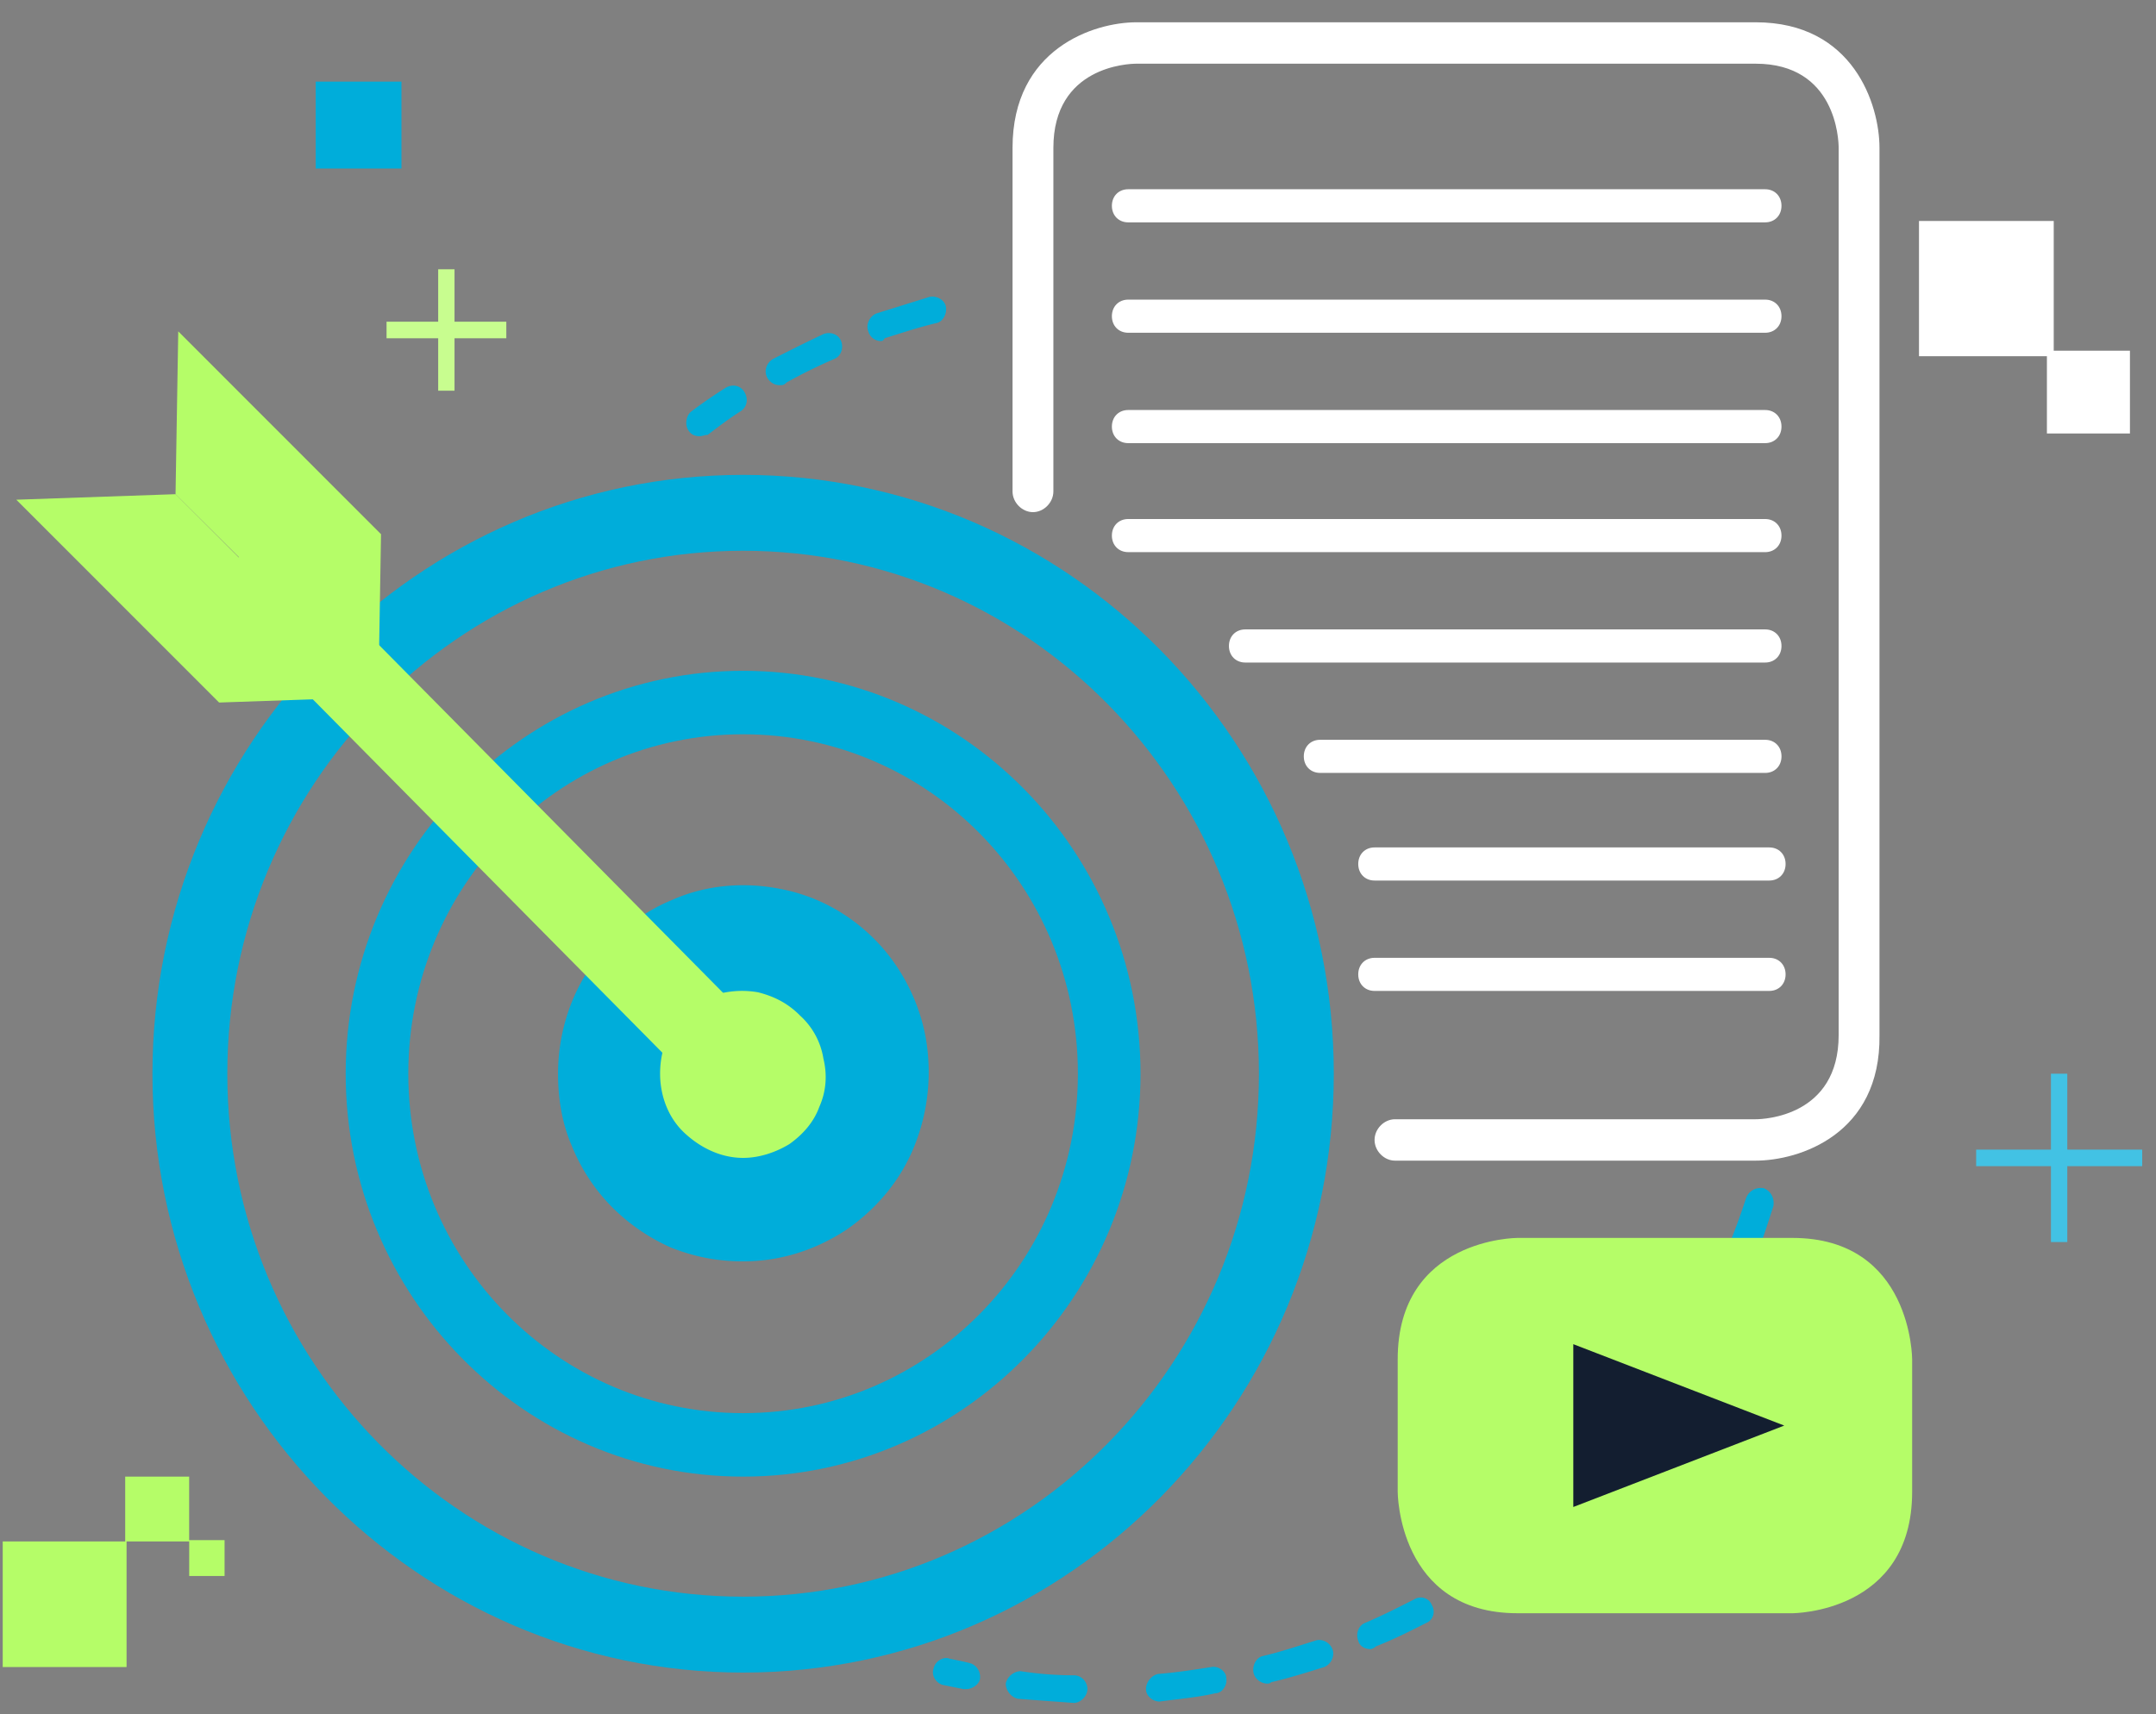 <svg xmlns="http://www.w3.org/2000/svg" width="127" height="101" fill="none"><rect width="100%" height="100%" fill="#808080" stroke="none"/><g clip-path="url(#a)"><path fill="#00ADDA" d="M68.306 100.256c-.401 0-.802-.325-.802-.732 0-.406.32-.813.721-.894 1.043-.081 2.085-.244 3.127-.406.4-.082.882.243.882.65.08.407-.24.894-.641.894-1.043.244-2.085.325-3.287.488.08-.081 0 0 0 0Zm6.333-1.057c-.32 0-.722-.244-.802-.65-.08-.407.16-.895.561-.976 1.043-.244 2.005-.569 3.047-.894.4-.163.882.081 1.042.488.16.406-.08.894-.481 1.056-1.042.326-2.084.65-3.127.895-.08.081-.16.081-.24.081Zm6.093-2.032c-.32 0-.642-.163-.722-.488-.16-.407 0-.895.401-1.057.962-.407 1.924-.894 2.886-1.382.401-.244.882-.081 1.042.325.24.407.08.894-.32 1.057-.962.488-1.924.975-2.967 1.382-.08.081-.24.163-.32.163Zm5.692-3.008c-.24 0-.561-.163-.722-.407-.24-.406-.08-.894.24-1.138.883-.57 1.764-1.138 2.566-1.789.32-.244.882-.162 1.123.163.24.325.16.894-.16 1.138-.883.65-1.765 1.3-2.727 1.87 0 .081-.16.163-.32.163Zm5.13-3.903a.903.903 0 0 1-.64-.244c-.322-.325-.241-.813.08-1.138.801-.65 1.523-1.463 2.324-2.195a.767.767 0 0 1 1.123 0c.32.325.32.813 0 1.138-.802.813-1.604 1.545-2.405 2.277-.08.162-.241.162-.481.162Zm4.49-4.553c-.16 0-.4-.081-.481-.162-.32-.326-.4-.813-.08-1.139a67.925 67.925 0 0 0 1.924-2.52c.24-.325.721-.488 1.122-.163.401.244.481.732.16 1.139-.64.894-1.282 1.788-2.004 2.601-.16.082-.4.244-.641.244Zm3.768-5.366c-.16 0-.32 0-.4-.08-.402-.245-.482-.733-.241-1.14.56-.894 1.042-1.87 1.523-2.763.16-.407.641-.57 1.042-.407.401.163.561.65.401 1.057-.481.976-1.042 1.951-1.604 2.927-.24.325-.481.406-.721.406Zm2.806-5.772c-.08 0-.241 0-.321-.081-.401-.163-.641-.65-.481-1.057.401-.976.722-1.87 1.042-2.846.161-.406.562-.65 1.043-.569.4.163.641.57.561 1.057-.321.976-.642 2.033-1.042 3.008a.88.88 0 0 1-.802.488ZM41.207 25.703c-.24 0-.481-.081-.641-.325-.24-.325-.16-.894.16-1.138a29.539 29.539 0 0 1 2.004-1.382c.401-.244.882-.163 1.123.244.24.406.16.894-.241 1.138-.641.406-1.283.894-1.924 1.382-.16 0-.32.081-.481.081Zm4.73-3.008c-.32 0-.561-.163-.722-.406-.24-.407-.08-.895.321-1.139.962-.487 1.924-.975 2.966-1.463.401-.163.882 0 1.042.406.16.407 0 .895-.4 1.057a30.11 30.11 0 0 0-2.806 1.383c-.16.162-.24.162-.401.162Zm5.932-2.602a.772.772 0 0 1-.721-.569c-.16-.406.08-.894.48-1.056l3.127-.976c.401-.081.882.162.962.569.08.407-.16.894-.56.976-1.043.244-2.005.569-3.047.894-.08.162-.16.162-.24.162ZM63.253 100.338c-1.123-.082-2.245-.163-3.287-.244-.401-.082-.722-.488-.722-.895.08-.406.481-.731.882-.731 1.042.162 2.085.243 3.127.243.48 0 .801.407.801.814 0 .406-.4.813-.801.813Zm-6.334-.813h-.16l-1.203-.244c-.4-.082-.721-.57-.56-.976.08-.407.56-.732.961-.57.401.082.802.163 1.123.245.4.081.721.488.641.975-.08.326-.481.57-.802.57Z"/><path fill="#C8FD8F" d="M26.774 15.866h-.962v7.154h.962v-7.154Z"/><path fill="#C8FD8F" d="M29.824 18.955H22.77v.976h7.055v-.976Z"/><path fill="#42C2E4" d="M121.775 63.264h-.963v9.919h.963v-9.919Z"/><path fill="#42C2E4" d="M126.187 67.736h-9.781v.975h9.781v-.975Z"/><path fill="#00ADDA" d="M23.648 4.809h-5.05V9.93h5.05V4.809Z"/><path fill="#fff" d="M103.417 68.386H82.172c-.641 0-1.203-.569-1.203-1.22 0-.65.562-1.219 1.203-1.219h21.245c.481 0 4.89-.163 4.89-4.96V8.712c0-.487-.16-4.959-4.89-4.959H66.94c-.481 0-4.89.163-4.89 4.96v20.243c0 .65-.562 1.22-1.203 1.22s-1.203-.57-1.203-1.22V8.711c0-5.853 4.81-7.398 7.296-7.398h36.477c5.772 0 7.295 4.878 7.295 7.398v52.277c.08 5.853-4.73 7.398-7.295 7.398Z"/><path fill="#fff" d="M103.977 13.102H66.458c-.561 0-.962-.407-.962-.976 0-.57.4-.976.962-.976h37.519c.561 0 .962.407.962.976 0 .57-.401.976-.962.976ZM103.977 19.606H66.458c-.561 0-.962-.407-.962-.976s.4-.976.962-.976h37.519c.561 0 .962.407.962.976 0 .57-.401.976-.962.976ZM103.977 26.11H66.458c-.561 0-.962-.407-.962-.976s.4-.976.962-.976h37.519c.561 0 .962.407.962.976 0 .57-.401.976-.962.976ZM103.977 32.532H66.458c-.561 0-.962-.406-.962-.975 0-.57.4-.976.962-.976h37.519c.561 0 .962.407.962.976s-.401.976-.962.976ZM103.977 39.037H73.353c-.561 0-.962-.407-.962-.976s.4-.976.962-.976h30.624c.561 0 .962.407.962.976 0 .57-.401.976-.962.976ZM103.978 45.54H77.763c-.561 0-.962-.406-.962-.975 0-.57.4-.976.962-.976h26.215c.561 0 .962.407.962.976 0 .57-.401.976-.962.976ZM104.219 51.882h-23.25c-.56 0-.961-.406-.961-.975 0-.57.4-.976.962-.976h23.249c.561 0 .962.406.962.976 0 .569-.401.975-.962.975ZM104.219 58.386h-23.25c-.56 0-.961-.406-.961-.975 0-.57.4-.976.962-.976h23.249c.561 0 .962.407.962.976s-.401.975-.962.975Z"/><path fill="#00ADDA" d="M43.774 98.549c-19.16 0-34.794-15.854-34.794-35.285 0-19.43 15.633-35.284 34.794-35.284 19.24 0 34.793 15.853 34.793 35.284 0 19.431-15.553 35.285-34.793 35.285Zm0-66.098c-16.756 0-30.384 13.821-30.384 30.813 0 16.992 13.628 30.813 30.384 30.813 16.755 0 30.384-13.82 30.384-30.813 0-16.992-13.629-30.813-30.384-30.813Z"/><path fill="#00ADDA" d="M43.773 87.004c-12.908 0-23.41-10.65-23.41-23.74 0-13.09 10.502-23.74 23.41-23.74 12.907 0 23.409 10.65 23.409 23.74 0 13.09-10.502 23.74-23.41 23.74Zm0-43.74c-10.903 0-19.722 8.943-19.722 20s8.819 20 19.722 20c10.902 0 19.721-8.943 19.721-20s-8.819-20-19.721-20Z"/><path fill="#00ADDA" d="M43.774 74.321c2.165 0 4.249-.65 6.093-1.87 1.764-1.22 3.207-2.927 4.008-4.96a11.68 11.68 0 0 0 .642-6.422c-.401-2.114-1.443-4.146-2.967-5.691-1.523-1.545-3.447-2.602-5.611-3.008-2.085-.407-4.33-.244-6.334.65-2.004.813-3.688 2.277-4.89 4.065-1.203 1.789-1.844 3.984-1.844 6.18 0 1.463.24 2.926.802 4.227a10.98 10.98 0 0 0 2.325 3.577 11.493 11.493 0 0 0 3.527 2.439c1.443.57 2.806.813 4.249.813Z"/><path fill="#B5FD68" d="M43.773 68.224c.962 0 1.924-.326 2.726-.813.801-.57 1.443-1.301 1.764-2.195.4-.895.48-1.87.24-2.846a4.343 4.343 0 0 0-1.363-2.52c-.721-.732-1.523-1.139-2.485-1.383a5.456 5.456 0 0 0-2.806.244c-.882.407-1.683.976-2.164 1.79-.562.812-.802 1.788-.802 2.763 0 1.301.48 2.602 1.443 3.496.962.894 2.164 1.464 3.447 1.464Z"/><path fill="#B5FD68" d="M43.773 65.784a2.47 2.47 0 0 1-1.764-.731L13.87 36.597c-.962-.975-.962-2.601 0-3.577a2.491 2.491 0 0 1 3.527 0l28.14 28.456c.962.975.962 2.601 0 3.577a2.47 2.47 0 0 1-1.764.731Z"/><path fill="#B5FD68" d="m.96 29.443 11.946 11.951 9.38-.325L10.34 29.118l-9.38.325Z"/><path fill="#B5FD68" d="m10.5 19.524 11.945 11.952-.16 9.512-11.945-11.87.16-9.594ZM89.387 72.939s-7.055 0-7.055 7.154v7.805s0 7.155 7.055 7.155h16.194s7.055 0 7.055-7.155v-7.805s0-7.154-7.055-7.154H89.387Z"/><path fill="#131E30" d="M92.676 79.2v9.593l12.426-4.797"/><path fill="#fff" d="M120.976 13.02h-7.937v7.968h7.937V13.02Z"/><path fill="#fff" d="M125.465 20.663h-4.891v4.878h4.891v-4.878Z"/><path fill="#B5FD68" d="M11.143 87.004H7.375v3.821h3.768v-3.82ZM13.229 90.744h-2.084v2.114h2.084v-2.114ZM7.456 90.825H.16v7.399h7.296v-7.399Z"/></g><defs><clipPath id="a"><path fill="#fff" d="M0 .5h126.667v100H0z"/></clipPath></defs></svg>